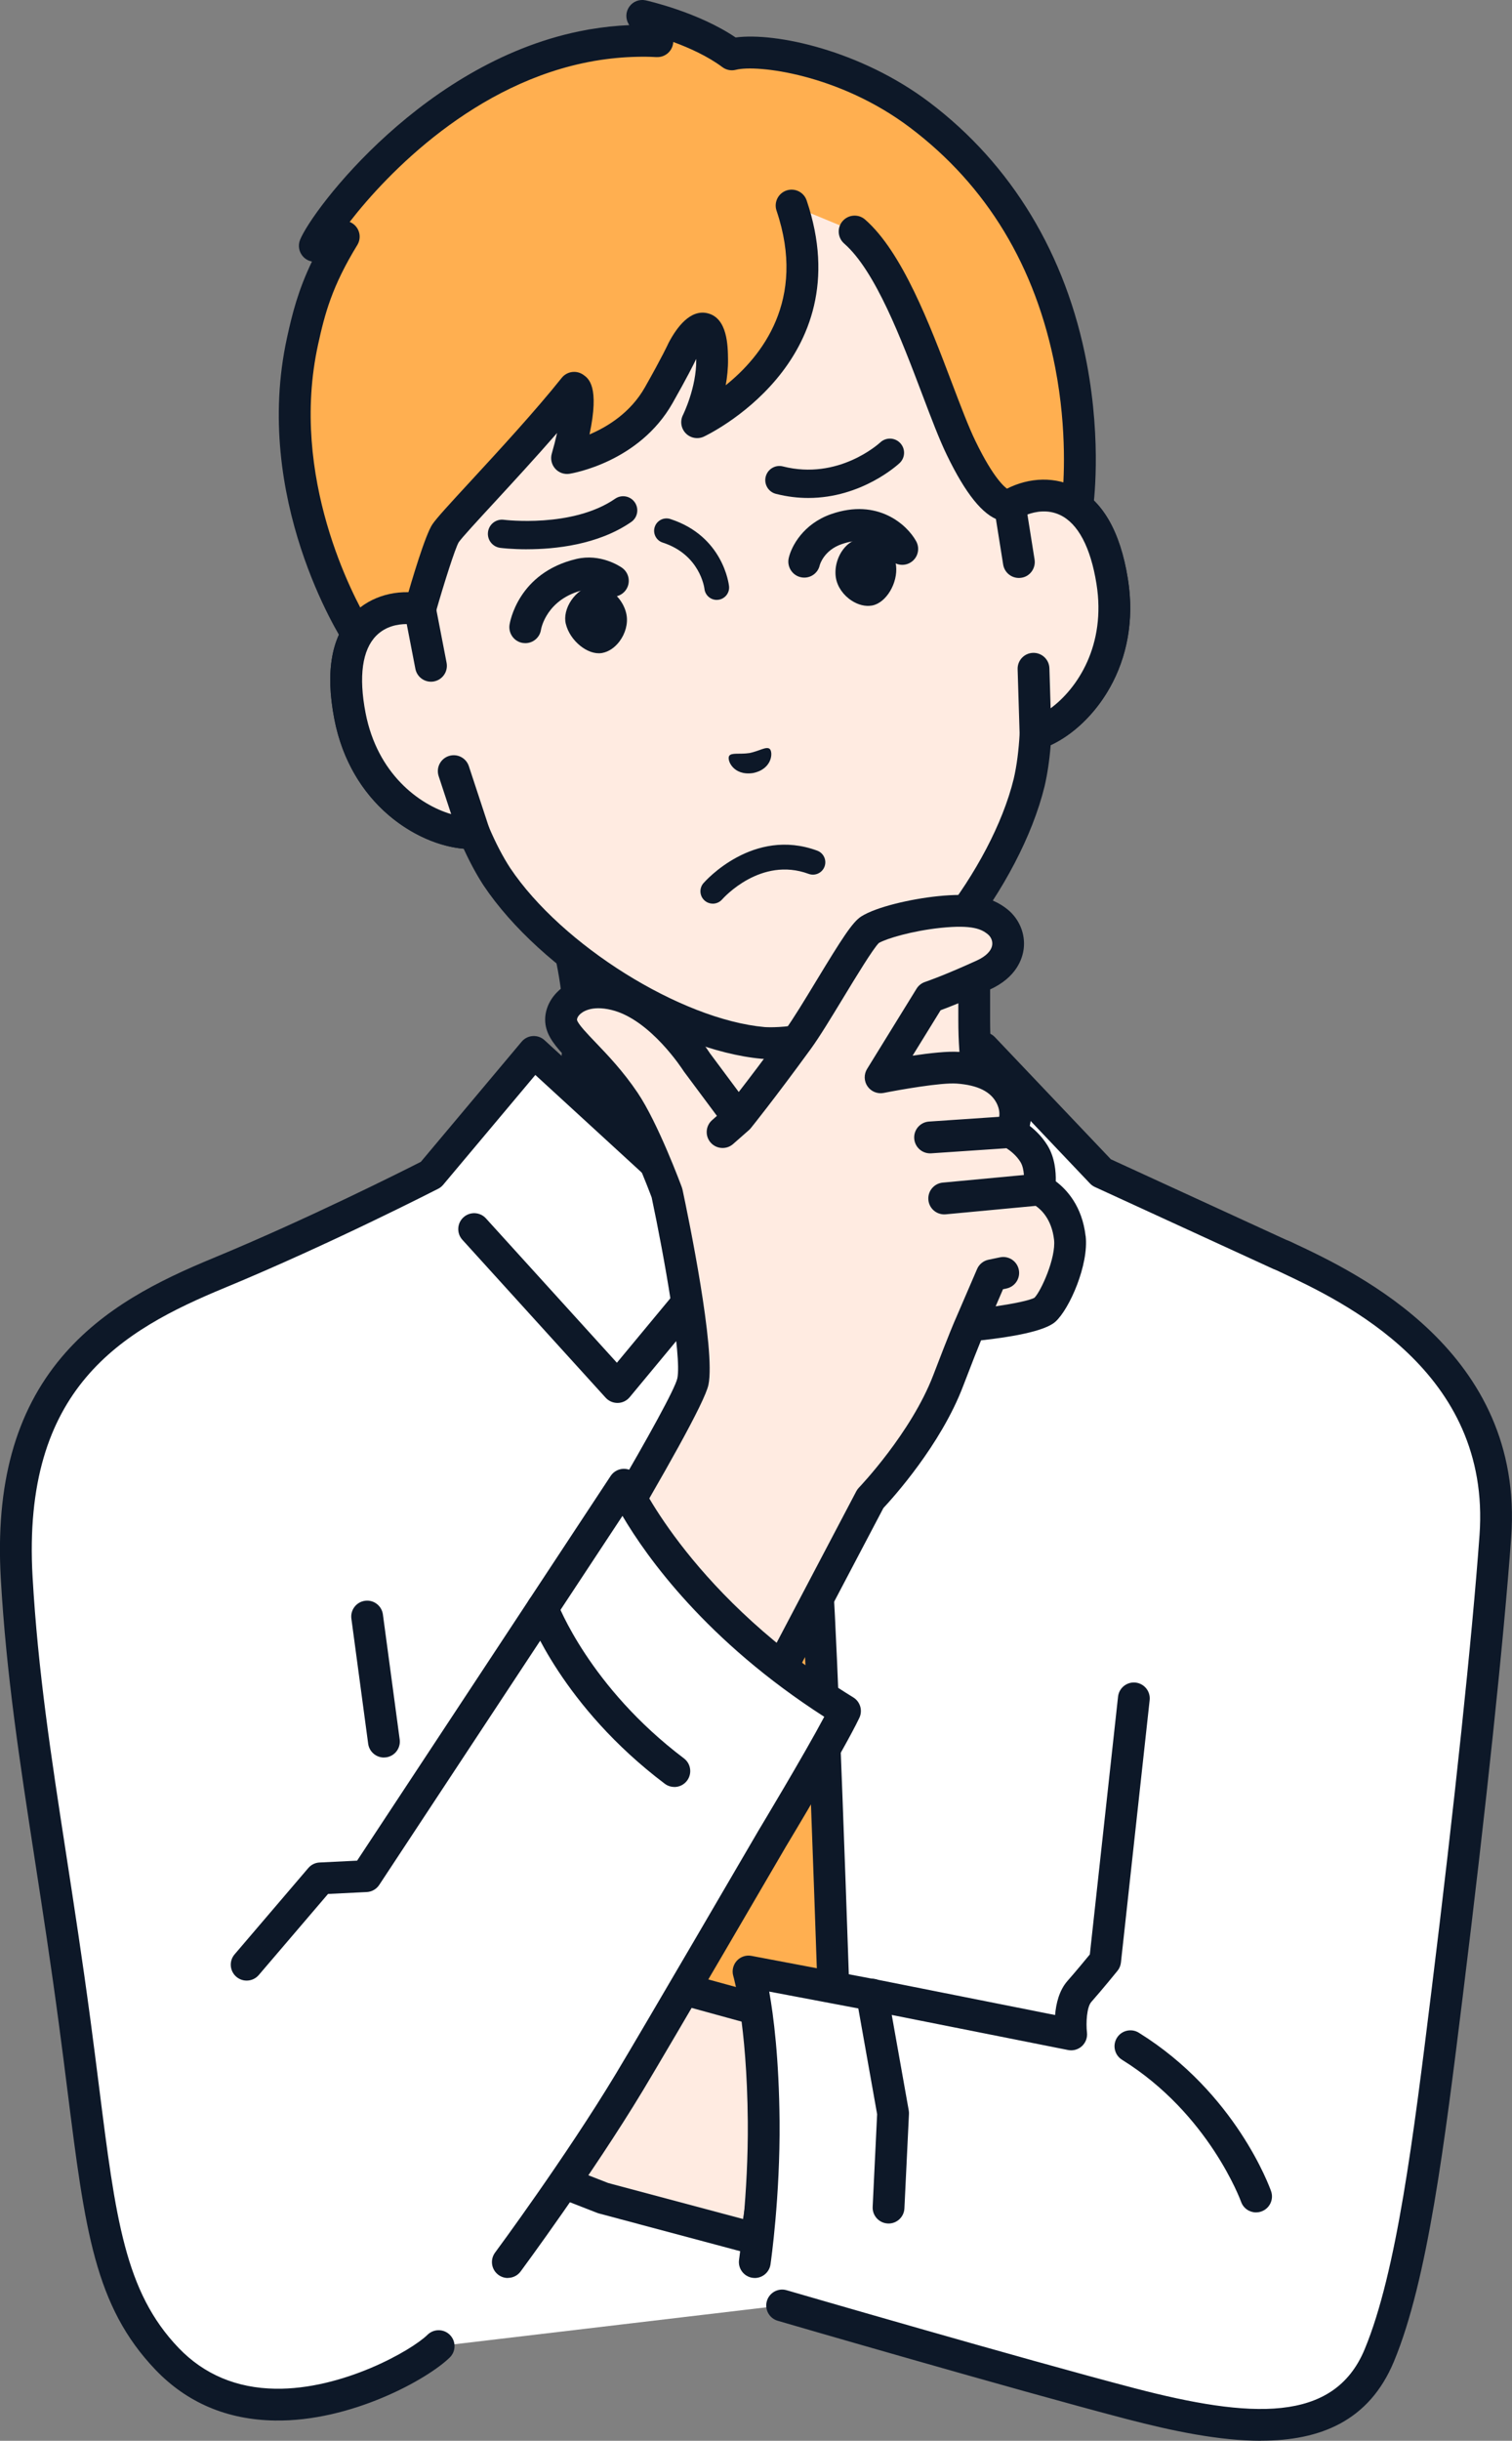 <?xml version="1.0" encoding="UTF-8"?>
<svg id="__1" data-name="_1" xmlns="http://www.w3.org/2000/svg" viewBox="0 0 534.83 862.71">
  <rect x="0" y="0" width="534.83" height="862.71" fill="#808080" stroke="none"/>
  <defs>
    <style>
      .cls-1 {
        fill: #fff;
      }

      .cls-2 {
        fill: #0d1828;
      }

      .cls-3 {
        fill: #ffebe1;
      }

      .cls-4 {
        fill: #ffaf50;
      }
    </style>
  </defs>
  <path class="cls-3" d="M365.17,415.65c-13.33-14.07-20.57-25.92-20.57-55.14v-57.7l-69.89,37.5-82.39-37.5s12.5,35.14,12.5,57.7c0,29.21-7.24,41.06-20.57,55.14-10.66,11.25-59.96,38.41-59.96,38.41l98.63,93.54h103.59l98.63-93.54s-49.31-27.16-59.96-38.41Z"/>
  <path class="cls-2" d="M326.51,553.23c-1.49,0-2.98-.59-4.08-1.75-2.14-2.25-2.04-5.81.21-7.95l93.08-88.28c-14.31-8.08-45.75-26.36-54.63-35.73-14.67-15.48-22.11-28.86-22.11-59.01v-48.3l-61.61,33.06c-1.55.83-3.39.89-4.99.16l-70.79-32.22c3.77,12.58,8.86,32.34,8.86,47.31,0,30.15-7.45,43.53-22.11,59.01-8.87,9.37-40.32,27.64-54.63,35.72l93.08,88.28c2.25,2.14,2.35,5.7.21,7.95-2.14,2.25-5.7,2.35-7.95.21l-98.63-93.54c-1.3-1.24-1.94-3.02-1.71-4.8.23-1.78,1.29-3.34,2.86-4.21,13.5-7.44,50.35-28.65,58.59-37.35,13.16-13.89,19.03-24.59,19.03-51.27,0-21.32-12.05-55.48-12.17-55.82-.76-2.13-.17-4.5,1.5-6.03,1.66-1.53,4.08-1.91,6.13-.98l79.85,36.35,67.44-36.19c1.74-.94,3.85-.89,5.55.13,1.7,1.02,2.74,2.85,2.74,4.83v57.7c0,26.68,5.87,37.38,19.03,51.27,8.25,8.7,45.09,29.92,58.59,37.35,1.57.87,2.64,2.43,2.86,4.21.23,1.78-.41,3.56-1.71,4.8l-98.63,93.54c-1.09,1.03-2.48,1.54-3.87,1.54Z"/>
  <path class="cls-1" d="M453.93,443.89l-1.34-.55h0l-62.96-28.91-41.8-43.98s-14.53,18.83-34.61,34.52c-20.07,15.69-48.52,29.56-48.52,29.56l-16.61-8.36-59.26-54.34-36.39,43.33s-37.5,19.27-75,34.77c-37.5,15.5-75.54,37.66-71.54,107.72,2.9,50.69,12.08,93.95,20.5,156.98,8.42,63.02,9.28,94.71,32.7,119.14,32.9,34.33,86.61,4.75,96.06-4.51l121.48-14.38s83.58,24.33,123.2,34.68c39.62,10.35,74.97,14.35,88.03-16.98,11.6-27.83,17.62-76.27,23.96-127.58,7.33-59.3,14.24-122.44,17.11-162,4.58-63.1-54.03-89.23-75.03-99.12Z"/>
  <path class="cls-2" d="M446.05,862.71c-14.62,0-31.03-3.37-47.61-7.7-39.24-10.25-122.52-34.47-123.35-34.72-2.98-.87-4.7-3.99-3.83-6.97.87-2.98,3.99-4.7,6.97-3.83.84.24,83.96,24.42,123.05,34.63,40.98,10.7,70.51,12.47,81.41-13.7,11.35-27.25,17.29-75.26,23.57-126.1,8.23-66.64,14.46-125.58,17.08-161.71,4.2-57.92-48.1-82.49-70.43-92.98l-1.24-.59-1.21-.49c-.07-.03-.15-.06-.22-.1l-62.96-28.9c-.65-.3-1.24-.72-1.73-1.24l-37.41-39.37c-5.8,6.81-17.21,19.33-31.45,30.46-20.3,15.88-48.33,29.61-49.52,30.19-1.58.77-3.43.76-5-.03l-16.61-8.36c-.46-.23-.89-.53-1.27-.88l-54.93-50.37-32.61,38.83c-.48.57-1.07,1.04-1.74,1.39-.38.19-38.14,19.55-75.42,34.97-36.54,15.1-71.89,35.44-68.07,102.2,1.9,33.25,6.53,63.33,11.9,98.16,2.8,18.19,5.7,37,8.56,58.39,1.13,8.43,2.1,16.18,3.05,23.66,5.89,46.75,9.14,72.5,28.14,92.33,8.97,9.36,20.49,14.22,34.23,14.43,23.73.37,48.14-13.49,53.82-19.07,2.22-2.18,5.78-2.14,7.95.08,2.17,2.22,2.14,5.78-.08,7.95-7.88,7.73-34.95,22.72-61.87,22.28-16.86-.26-31.05-6.28-42.18-17.89-21.58-22.51-24.99-49.58-31.18-98.71-.94-7.47-1.91-15.19-3.04-23.58-2.84-21.28-5.73-40.04-8.53-58.17-5.41-35.11-10.08-65.44-12.01-99.23-1.9-33.25,5.14-58.85,21.52-78.27,14.65-17.36,34.36-27.07,53.48-34.97,33.47-13.84,67.37-30.91,73.58-34.07l35.65-42.46c.99-1.18,2.41-1.9,3.94-2,1.54-.1,3.04.43,4.17,1.47l58.68,53.82,13.39,6.74c7.27-3.7,29.07-15.2,45.05-27.7,19.29-15.08,33.48-33.34,33.62-33.53,1-1.3,2.52-2.1,4.16-2.18,1.63-.08,3.23.55,4.37,1.74l41.05,43.2,61.86,28.4,1.23.5c.09.04.18.08.27.12l1.37.64c22.33,10.49,81.63,38.35,76.87,103.97-2.63,36.31-8.88,95.46-17.14,162.28-6.38,51.62-12.4,100.38-24.35,129.05-8.75,21.01-26.04,27.96-47.03,27.96Z"/>
  <path class="cls-2" d="M311.04,495.88c-1.62,0-3.22-.69-4.33-2.03l-41.99-50.6-41.99,50.6c-1.04,1.25-2.57,2-4.2,2.03-1.63.03-3.19-.64-4.29-1.84l-50.68-55.82c-2.09-2.3-1.92-5.86.38-7.95,2.3-2.09,5.86-1.92,7.95.38l46.32,51.02,42.18-50.83c1.07-1.29,2.66-2.03,4.33-2.03s3.26.75,4.33,2.03l46.32,55.82c1.98,2.39,1.65,5.94-.74,7.92-1.05.87-2.32,1.3-3.59,1.3Z"/>
  <path class="cls-4" d="M278.04,491.85s5.15-16.55,8.04-31.66l-21.12-25.49-.25-.27-.25.27-21.12,25.49c2.89,15.12,8.04,31.66,8.04,31.66,0,0-7.85,39.18-10.56,62.32-1.42,12.05-4.65,101.59-7.42,184.6l62.75,3.88c-2.8-84.08-6.11-176.23-7.55-188.48-2.72-23.14-10.56-62.32-10.56-62.32Z"/>
  <path class="cls-2" d="M296.15,748.27c-3.02,0-5.52-2.4-5.62-5.44-3.77-113.26-6.37-178.27-7.51-188.01-2.63-22.4-10.17-60.26-10.49-61.86-.07-.36-.11-.75-.11-1.12,0-.57.09-1.13.25-1.67.05-.15,4.51-14.58,7.37-28.47l-15.33-18.5-15.33,18.5c2.86,13.88,7.33,28.31,7.37,28.47.28.91.33,1.86.14,2.78h0c-.08.39-7.83,39.2-10.49,61.86-.79,6.71-2.71,44.1-7.38,184.13-.1,3.11-2.73,5.55-5.81,5.43-3.1-.1-5.54-2.7-5.43-5.81,3.76-112.74,6.27-175,7.45-185.07,1.83-15.58,8.07-50.92,10.37-61.32-1.29-4.28-5.31-18.01-7.79-30.94-.32-1.65.12-3.35,1.19-4.65l21.12-25.49c.07-.09.14-.17.22-.25l.25-.27c1.06-1.14,2.55-1.79,4.11-1.79h0c1.56,0,3.04.65,4.11,1.78l.25.27c.08.08.15.17.22.25l21.12,25.49c1.07,1.29,1.51,3,1.19,4.65-2.47,12.89-6.47,26.56-7.77,30.9,1.44,7.31,7.93,40.68,10.36,61.37,1.2,10.19,3.75,73.76,7.58,188.95.1,3.1-2.33,5.71-5.43,5.81-.06,0-.13,0-.19,0Z"/>
  <path class="cls-3" d="M357.22,178.58l-9.46-53.67c-2.73-15.48-9.28-30.04-19.13-42.3-18.8-23.4-53.98-54.65-103.58-46.12l-.87.15c-49.52,8.95-71.89,50.35-81.55,78.77-5.06,14.88-6.24,30.81-3.51,46.29l9.46,53.67c-12.32-2.34-31.33,3.94-24.81,37.68,5.77,29.88,30.33,42.1,43.94,41.41,2.34,5.48,5.01,10.78,8.01,15.39,19.31,28.85,62.67,55.94,94.24,58.79,0,0,5.63.47,13.06-.84,7.43-1.31,12.56-3.68,12.56-3.68,28.69-13.48,60.17-53.76,68.45-87.48,1.25-5.36,1.95-11.25,2.27-17.2,13.02-4.01,31.92-23.89,27.12-53.94-5.42-33.93-25.42-33.33-36.2-26.92Z"/>
  <path class="cls-2" d="M284,373.34c-8.06,1.42-14.25.93-14.51.9-33.16-3-78.23-31.06-98.44-61.27-2.45-3.76-4.81-8.1-7.04-12.98-16.42-1.39-39.93-15.68-45.76-45.88-3.27-16.95-.96-29.54,6.88-37.4,4.33-4.34,10.26-6.89,16.68-7.34l-8.23-46.7c-2.9-16.42-1.61-33.39,3.72-49.08,9.06-26.65,32.26-72.8,85.88-82.49.15-.03.31-.05.46-.06.15-.04.31-.08.45-.1,53.7-9.23,91.29,26.2,108.91,48.15,10.37,12.91,17.39,28.42,20.28,44.85l8.23,46.7c6.19-1.77,12.64-1.41,18.19,1.19,10.06,4.71,16.54,15.74,19.26,32.79,4.85,30.38-12.35,51.84-27.31,58.77-.43,5.34-1.16,10.22-2.16,14.54-8.68,35.37-41.43,77.14-71.53,91.29-.27.13-5.92,2.71-13.98,4.13ZM140.66,220.84c-2.52.44-5.27,1.51-7.56,3.81-4.98,4.99-6.29,14.44-3.8,27.33,5.24,27.14,27.42,37.4,38.13,36.86,2.35-.12,4.53,1.24,5.46,3.41,2.41,5.65,4.95,10.53,7.55,14.52,18.24,27.26,60.33,53.57,90.03,56.26,0,0,5.04.38,11.58-.78,6.54-1.15,11.14-3.23,11.19-3.25,26.95-12.67,57.5-51.79,65.33-83.7,1.07-4.58,1.78-10.03,2.11-16.16.13-2.35,1.71-4.38,3.96-5.07,10.25-3.15,27.58-20.38,23.22-47.68-2.07-12.96-6.54-21.39-12.92-24.38-6.48-3.04-13.01.31-14.85,1.41-1.59.95-3.54,1.05-5.22.28-1.68-.77-2.87-2.32-3.2-4.14l-9.46-53.68c-2.57-14.57-8.78-28.31-17.97-39.75-19.64-24.45-52.62-51.95-98.24-44.1-.14.02-.28.04-.41.06-.13.03-.27.06-.41.09-45.54,8.23-67.14,45.35-77.23,75.04-4.72,13.9-5.86,28.94-3.29,43.5l9.46,53.68c.32,1.82-.27,3.68-1.59,4.98-1.32,1.3-3.19,1.87-5,1.52-1.15-.22-3.85-.59-6.88-.05Z"/>
  <path class="cls-4" d="M258.91,19.22c-12.45-9.32-31.72-13.6-31.72-13.6l5.36,8.92s-.08,0-.12,0c-.09,0-.17,0-.26-.01-2.36-.14-4.69-.16-6.96-.1-5.37.11-10.6.64-15.69,1.5-.16.02-.33.05-.48.07h.04c-56.8,9.94-94.69,63.33-97.74,70.9l10.25-3.27h0c-9.02,14.71-11.95,24.87-14.59,36.95-12.05,55.06,19.34,103.61,19.34,103.61l19.23,7.4,3-16.22s6.68-23.5,9.05-26.96c3.33-4.83,29.57-31.47,45.46-51.38,3.93,2.74-2.5,24.82-2.5,24.82,0,0,21.78-3.44,32.42-22.2,6.65-11.73,8.5-15.95,8.5-15.95,0,0,10.1-19.16,10.39,3.31.14,11.43-5.3,22.16-5.3,22.16,0,0,51.44-23.35,33.41-76.58l22.31,9.23c17.08,14.92,28.86,58.34,37.67,76.52,11.37,23.46,17.22,20.23,17.22,20.23l12.48,11.23,11.36-10.6s12.79-86.88-55.72-138.6c-25.44-19.21-56.41-23.99-66.43-21.4Z"/>
  <path class="cls-2" d="M146.56,237.13c-1,.18-2.03.08-3-.29l-19.23-7.4c-1.11-.43-2.06-1.2-2.7-2.2-1.33-2.06-32.51-51.17-20.11-107.87,1.88-8.6,3.96-16.82,8.83-26.94-1.18-.21-2.28-.8-3.12-1.71-1.48-1.6-1.91-3.91-1.1-5.93,4.31-10.7,44.47-64.04,101.55-74.25.18-.05.37-.08.56-.11l.41-.06c4.65-.79,9.32-1.29,13.93-1.49l-.22-.37c-1.16-1.93-1.06-4.36.26-6.18,1.31-1.83,3.59-2.69,5.78-2.2.79.18,18.66,4.21,31.81,13.12,14.17-1.9,44.29,4.6,68.5,22.88,29.14,22,48.4,53.86,55.68,92.13,5.48,28.79,2.34,50.85,2.21,51.78-.19,1.26-.79,2.42-1.73,3.29l-11.36,10.6c-2.13,1.99-5.43,2.02-7.6.07l-10.82-9.73c-.51-.07-1.05-.19-1.61-.37-5.88-1.87-11.95-9.42-18.57-23.09-2.67-5.51-5.46-12.87-8.69-21.39-7.38-19.46-16.57-43.69-27.62-53.34-2.34-2.04-2.58-5.6-.54-7.94,2.04-2.34,5.6-2.58,7.94-.54,13.17,11.51,22.91,37.19,30.74,57.83,3.01,7.92,5.84,15.41,8.3,20.47,6.37,13.14,10.4,16.39,11.53,17.1,1.56-.18,3.17.31,4.39,1.41l8.65,7.79,6.08-5.67c.59-5.77,1.89-24.16-2.42-46.53-6.91-35.81-24.18-64.37-51.34-84.88-25.21-19.03-54.3-22.34-61.63-20.45-1.65.43-3.41.08-4.78-.94-5.16-3.86-11.73-6.82-17.37-8.89-.05.92-.32,1.84-.82,2.66-1.08,1.76-3.03,2.79-5.09,2.68-.04,0-.08,0-.1,0h-.19s-.08-.01-.13-.01c-2.04-.12-4.22-.15-6.47-.09-4.93.1-9.92.58-14.89,1.42-.05,0-.1.02-.14.02h-.08c-.06.02-.14.03-.19.05-.05,0-.1.02-.15.03-41.76,7.36-72.84,39.57-86.21,56.84.68.27,1.32.69,1.87,1.23,1.85,1.84,2.19,4.7.83,6.93-8.91,14.54-11.47,24.15-13.89,35.21-10.26,46.91,12.7,89.42,17.65,97.85l11.12,4.28,1.77-9.56c.03-.17.07-.35.12-.51,2.59-9.11,7.31-24.94,9.83-28.61,1.5-2.18,5.66-6.72,13.51-15.22,9.63-10.44,22.83-24.75,32.19-36.48,1.85-2.32,5.18-2.8,7.61-1.11,1.86,1.29,5.85,4.07,2.22,21.11,6.29-2.67,14.5-7.66,19.59-16.64,6.34-11.19,8.23-15.4,8.25-15.44.05-.12.11-.24.17-.35,2.93-5.56,7.69-11.87,13.75-10.41,7.06,1.7,7.18,11.55,7.24,16.28.04,3.17-.3,6.28-.82,9.17,12.58-10.07,28.71-30.03,17.98-61.71-1-2.94.58-6.14,3.52-7.13,2.95-.99,6.14.58,7.13,3.52,19.45,57.39-35.85,83.25-36.41,83.5-2.18.99-4.74.49-6.39-1.23-1.65-1.73-2.03-4.31-.95-6.43.04-.09,4.82-9.71,4.69-19.55,0-.09,0-.19,0-.28-.85,1.78-3.2,6.51-8.37,15.62-11.84,20.88-35.43,24.81-36.44,24.98-1.9.3-3.83-.39-5.1-1.84-1.27-1.45-1.72-3.44-1.18-5.29.7-2.42,1.34-4.91,1.87-7.29-7.57,8.7-15.74,17.55-22.28,24.65-5.86,6.35-11.4,12.35-12.51,13.97-1.24,2.07-5.22,14.57-8.21,25.05l-2.95,15.96c-.3,1.65-1.32,3.07-2.78,3.89-.56.31-1.16.52-1.77.63ZM354.51,173.65s0,0-.01,0c0,0,0,0,.01,0ZM354.53,173.64s0,0,0,0h0Z"/>
  <path class="cls-3" d="M152.45,235.32l-3.86-19.95c-12.32-2.34-31.33,3.94-24.81,37.68,5.77,29.88,30.33,42.1,43.94,41.41l-7.23-21.92-8.04-37.22Z"/>
  <path class="cls-2" d="M168.69,300c-.23.04-.46.07-.69.08-16.32.82-43.42-13.21-49.74-45.96-3.27-16.95-.96-29.54,6.88-37.4,6.04-6.06,15.2-8.63,24.5-6.87,2.26.43,4.04,2.19,4.47,4.46l3.86,19.95c.59,3.05-1.4,6-4.45,6.59-.03,0-.06.01-.09.02-3.02.53-5.91-1.45-6.5-4.47l-3.06-15.82c-3.14,0-7.43.75-10.76,4.09-4.98,4.99-6.29,14.44-3.8,27.33,4.16,21.54,18.98,32.44,30.28,35.76l-4.43-13.44c-.97-2.95.63-6.13,3.58-7.1,2.95-.97,6.13.63,7.1,3.58l7.22,21.92c.55,1.67.29,3.49-.7,4.94-.86,1.25-2.18,2.1-3.66,2.36Z"/>
  <path class="cls-3" d="M357.22,178.59l3.19,20.07,5.18,37.73.71,23.07c13.02-4.01,31.92-23.89,27.12-53.94-5.42-33.93-25.42-33.33-36.2-26.92Z"/>
  <path class="cls-2" d="M367.27,264.98c-1.48.26-3.01-.08-4.25-.96-1.43-1.02-2.3-2.65-2.35-4.4l-.71-23.07c-.1-3.11,2.34-5.7,5.45-5.79,3.1-.09,5.7,2.34,5.79,5.45l.43,14.14c9.48-6.98,19.68-22.3,16.22-43.96-2.07-12.96-6.54-21.39-12.92-24.38-4.27-2-8.55-1.23-11.51-.16l2.53,15.92c.49,3.07-1.63,6.01-4.67,6.44-3.07.49-5.95-1.6-6.44-4.67l-3.2-20.07c-.36-2.28.7-4.54,2.68-5.72,8.13-4.84,17.62-5.56,25.37-1.93,10.06,4.71,16.54,15.74,19.26,32.79,5.26,32.94-15.4,55.39-31.02,60.2-.22.07-.45.12-.68.16Z"/>
  <path class="cls-2" d="M257.89,267.23c.78-1.32,3.68-.52,7.21-1.06,3.5-.7,5.94-2.45,7.14-1.48,1.23,1,1.09,7.13-5.88,8.55-7.04,1.06-9.27-4.64-8.46-6.01Z"/>
  <path class="cls-2" d="M253.53,212.04c-2.21,0-4.11-1.67-4.35-3.91-.06-.46-1.61-12.09-14.77-16.35-2.3-.74-3.56-3.21-2.82-5.51.74-2.3,3.21-3.56,5.51-2.82,18.69,6.04,20.7,23.03,20.78,23.75.26,2.4-1.49,4.56-3.89,4.81-.16.02-.31.02-.47.02Z"/>
  <path class="cls-2" d="M312.28,192.8c-2.63-1.89-5.67-2.73-8.35-2.32-2.08.32-4.08,1.62-5.64,3.66-2.18,2.84-3.18,6.72-2.61,10.12.52,3.11,2.6,6.12,5.57,8.04,2.32,1.5,4.82,2.12,7.07,1.75.08-.01.16-.03.24-.04,4.92-.96,9.09-7.93,8.4-14.07-.29-2.57-2.04-5.24-4.68-7.14Z"/>
  <path class="cls-2" d="M202.1,212.15c1.83-2.67,4.4-4.5,7.06-5.02,2.07-.41,4.38.14,6.55,1.52,3.02,1.93,5.28,5.24,5.9,8.62.57,3.1-.37,6.64-2.5,9.46-1.66,2.2-3.81,3.63-6.05,4.06-.08.01-.16.03-.24.04-4.96.77-11.25-4.36-12.69-10.37-.61-2.52.13-5.62,1.97-8.31Z"/>
  <path class="cls-2" d="M252.13,319.4c-1.02,0-2.05-.36-2.88-1.08-1.81-1.59-2-4.34-.42-6.16.71-.81,17.62-19.84,40.24-11.49,2.27.84,3.43,3.35,2.59,5.62-.84,2.27-3.35,3.42-5.62,2.59-16.89-6.24-30.06,8.41-30.62,9.04-.87.98-2.08,1.49-3.29,1.49Z"/>
  <path class="cls-2" d="M285.92,176.01c-3.61,0-7.44-.43-11.45-1.45-2.68-.68-4.3-3.4-3.62-6.08.68-2.68,3.4-4.3,6.08-3.62,19.56,4.97,33.86-7.95,34.46-8.5,2.02-1.87,5.19-1.75,7.06.27,1.88,2.02,1.77,5.17-.24,7.05-.63.59-13.43,12.33-32.29,12.33Z"/>
  <path class="cls-2" d="M284.49,204.16c-.41,0-.83-.04-1.25-.14-3.03-.68-4.93-3.73-4.25-6.76.93-4.16,5.14-12.11,15.02-15.55,16.49-5.74,26.88,3.79,30.07,9.62,1.49,2.73.49,6.14-2.24,7.63-2.73,1.49-6.14.49-7.63-2.24-.79-1.36-5.46-8.23-16.5-4.39-6.32,2.2-7.7,7.26-7.76,7.47-.58,2.61-2.89,4.36-5.45,4.36Z"/>
  <path class="cls-2" d="M186.38,194.15c-5.38,0-9.04-.46-9.45-.51-2.74-.36-4.67-2.87-4.31-5.61.36-2.74,2.86-4.67,5.61-4.31.24.03,24.26,2.98,39.36-7.44,2.27-1.57,5.39-.99,6.95,1.28,1.57,2.27,1,5.39-1.28,6.95-11.79,8.13-27.15,9.63-36.89,9.63Z"/>
  <path class="cls-2" d="M185.81,227.33c-.28,0-.56-.02-.84-.06-3.07-.45-5.19-3.34-4.74-6.42.11-.75,2.95-18.39,23.64-23.28,8.53-2.02,15.39,2.58,16.15,3.11,2.54,1.79,3.15,5.3,1.37,7.84-1.78,2.52-5.25,3.15-7.79,1.4-.15-.1-3.52-2.26-7.13-1.4-13.1,3.1-15.04,13.59-15.11,14.04-.41,2.79-2.81,4.77-5.54,4.77Z"/>
  <path class="cls-2" d="M135.8,621.21c-2.77,0-5.19-2.05-5.57-4.88l-5.94-44.2c-.41-3.08,1.75-5.91,4.83-6.32,3.07-.42,5.91,1.75,6.32,4.82l5.94,44.2c.41,3.08-1.75,5.91-4.83,6.32-.25.03-.51.05-.76.05Z"/>
  <polygon class="cls-3" points="269.25 710.63 233.47 700.81 207.27 681.73 171.31 760.55 213.3 776.93 267.43 791.38 273.52 752.4 269.25 710.63"/>
  <path class="cls-2" d="M267.43,797c-.49,0-.97-.06-1.45-.19l-54.13-14.45c-.2-.05-.4-.12-.59-.19l-41.99-16.38c-1.44-.56-2.59-1.69-3.17-3.13-.58-1.43-.55-3.04.09-4.45l35.96-78.82c.7-1.54,2.06-2.68,3.69-3.11,1.63-.43,3.37-.1,4.74.89l25.37,18.47,34.79,9.55c2.24.61,3.87,2.54,4.11,4.85l4.27,41.78c.05.48.04.96-.04,1.44l-6.09,38.97c-.25,1.58-1.15,2.97-2.49,3.84-.92.6-1.99.91-3.07.91ZM215.05,771.58l47.78,12.75,5.01-32.08-3.8-37.22-32.07-8.8c-.65-.18-1.27-.48-1.82-.88l-20.63-15.02-30.63,67.14,36.16,14.1Z"/>
  <path class="cls-1" d="M264.78,696.83s5.05,16.68,5.36,52.98c.23,26.55-3.14,49.73-3.14,49.73l60.96-90.59-18.1-3.6-45.08-8.52Z"/>
  <path class="cls-1" d="M378.92,719.09s-1.28-10.46,2.88-15.19c4.17-4.72,9.11-10.83,9.11-10.83l10.16-92.76-73.12,108.64,50.97,10.14Z"/>
  <path class="cls-2" d="M267,805.17c-.27,0-.54-.02-.82-.06-3.07-.45-5.2-3.3-4.76-6.37.03-.23,3.31-23.1,3.09-48.87-.3-34.81-5.07-51.25-5.12-51.41-.56-1.88-.1-3.92,1.21-5.38,1.31-1.46,3.29-2.13,5.22-1.76l45.08,8.52,62.31,12.39c.33-4,1.43-8.7,4.37-12.04,2.91-3.3,6.26-7.36,7.92-9.38l9.98-91.11c.34-3.09,3.12-5.31,6.2-4.98,3.09.34,5.32,3.12,4.98,6.2l-10.16,92.76c-.12,1.07-.54,2.09-1.22,2.92-.21.25-5.07,6.26-9.27,11.02-1.6,1.82-1.91,7.44-1.52,10.79.21,1.79-.45,3.57-1.77,4.8-1.32,1.22-3.15,1.74-4.91,1.39l-69.06-13.73-36.66-6.93c1.54,8.58,3.47,23.63,3.66,45.82.23,26.67-3.06,49.62-3.2,50.59-.41,2.8-2.81,4.82-5.56,4.82Z"/>
  <path class="cls-2" d="M314.3,785.91c-.09,0-.18,0-.27,0-3.1-.15-5.5-2.79-5.35-5.89l1.58-32.74-7.35-41.28c-.55-3.06,1.49-5.98,4.55-6.52,3.05-.55,5.98,1.49,6.52,4.55l7.46,41.91c.07.41.1.84.08,1.26l-1.61,33.37c-.14,3.01-2.63,5.35-5.61,5.35Z"/>
  <path class="cls-2" d="M444.3,781.99c-2.32,0-4.49-1.44-5.3-3.75h0c-.11-.31-11.34-31.09-42.11-50.2-2.64-1.64-3.45-5.11-1.81-7.75,1.64-2.64,5.11-3.45,7.75-1.81,34.25,21.27,46.29,54.6,46.78,56.01,1.03,2.93-.51,6.14-3.44,7.17-.62.22-1.25.32-1.87.32Z"/>
  <path class="cls-3" d="M367.56,420.48s1.34-7.58-1.85-12.72c-3.19-5.14-8.39-7.6-8.39-7.6,0,0,3.88-5.41.27-12.64-3.61-7.22-11.28-9.55-18.78-10.11-7.5-.56-27.34,3.4-27.34,3.4l17.51-28.38s6.23-2.04,18.82-7.78c11.12-5.07,10.41-14.61,5-18.89-3.66-2.9-8.49-4.65-20.63-3.38-9.96,1.04-20.62,3.84-24.51,6.3-3.89,2.46-18.33,29.03-25.42,38.75-13.07,17.94-21.06,27.8-21.06,27.8l-14.71-19.75s-12.61-20.04-28.87-23.96c-13.54-3.26-20.58,4.88-18.91,10.62,1.67,5.74,12.53,12.97,22.16,27.23,6.93,10.27,15.06,32.31,15.06,32.31,0,0,11.67,54.72,9.17,66.67-2.5,11.94-70.29,121.55-70.29,121.55l71.34,37.16,61.72-117.3s19.16-19.84,27.51-41.68c6.3-16.48,7.76-19.55,7.76-19.55,0,0,22.72-2.17,26.42-5.5,3.7-3.33,9.84-17.24,8.88-25.5-1.53-13.15-10.86-17.04-10.86-17.04Z"/>
  <path class="cls-2" d="M384,436.87c-1.23-10.61-6.74-16.48-10.55-19.33.09-3.45-.34-8.51-2.97-12.75-1.86-3-4.2-5.25-6.23-6.84.83-3.53.79-8.1-1.64-12.95-3.95-7.9-11.82-12.34-23.39-13.2-3.96-.29-10.52.45-16.41,1.33l9.91-16.06c2.81-1.03,8.6-3.28,17.41-7.3,9.42-4.29,11.55-10.9,11.98-14.45.64-5.26-1.59-10.61-5.83-13.97-5.73-4.54-12.66-5.82-24.7-4.57-9.3.97-21.54,3.73-26.93,7.14-3.11,1.97-6.84,7.82-15.95,22.83-4.04,6.66-8.22,13.54-11,17.36-7.14,9.8-12.78,17.21-16.39,21.86l-10.2-13.7c-1.52-2.36-14.64-22-32.18-26.23-9.01-2.17-17.06-.4-22.07,4.85-3.49,3.66-4.82,8.45-3.56,12.81,1.21,4.16,4.59,7.69,9.28,12.58,4.02,4.19,9.01,9.4,13.62,16.23,6,8.88,13.23,27.86,14.31,30.74,4.41,20.77,10.71,56.14,9.08,63.93-1.64,7.37-37.07,67.2-69.57,119.74-1.63,2.64-.82,6.11,1.82,7.74,2.64,1.63,6.11.82,7.74-1.83,11.41-18.44,68.44-111.06,71.01-123.35,2.61-12.48-7.18-59.66-9.17-68.99-.06-.26-.13-.52-.22-.77-.34-.93-8.45-22.81-15.68-33.51-5.15-7.62-10.51-13.22-14.82-17.72-2.89-3.01-6.16-6.42-6.59-7.93-.08-.29.08-1.06.89-1.91.8-.84,3.99-3.45,11.3-1.68,13.8,3.33,25.32,21.31,25.43,21.49.08.12.16.25.25.36l11.61,15.59-1.7,1.5c-2.34,2.05-2.57,5.6-.52,7.94,1.11,1.27,2.67,1.91,4.23,1.91,1.32,0,2.64-.46,3.71-1.4l5.6-4.92s.04-.04.06-.06c.21-.19.42-.4.6-.63.33-.41,8.23-10.18,21.24-28.03,3.06-4.2,7.17-10.98,11.53-18.15,4.19-6.91,10.49-17.28,12.53-19.27,2.7-1.57,11.78-4.29,21.9-5.35,11.24-1.17,14.44.52,16.56,2.2,1.18.94,1.81,2.39,1.64,3.79-.26,2.1-2.2,4.08-5.48,5.57-12.06,5.5-18.18,7.53-18.24,7.55-1.26.41-2.34,1.26-3.04,2.39l-17.51,28.38c-1.17,1.9-1.11,4.33.17,6.16,1.28,1.84,3.53,2.74,5.72,2.31,5.31-1.06,20.3-3.72,25.82-3.31,7.45.55,12.08,2.85,14.16,7.01.95,1.91,1.04,3.54.87,4.74l-24.83,1.68c-3.1.21-5.44,2.89-5.23,5.99.2,2.97,2.67,5.25,5.61,5.25.13,0,.26,0,.38-.01l26.65-1.8c1.3.84,3.45,2.47,4.93,4.85.78,1.26,1.12,2.99,1.23,4.61l-28.71,2.69c-3.09.29-5.37,3.03-5.08,6.13.27,2.92,2.72,5.1,5.59,5.1.18,0,.35,0,.53-.02l31.84-2.99c1.86,1.26,5.65,4.67,6.49,11.93.74,6.39-4.58,18.18-6.92,20.54-1.71.96-7.39,2.11-13.74,3.04l2.61-6.05,1.23-.26c3.04-.64,4.99-3.62,4.35-6.66-.64-3.04-3.62-4.99-6.66-4.35l-4.08.85c-1.79.38-3.29,1.6-4.01,3.28l-7.62,17.67c-.35.77-2.12,4.78-7.87,19.82-7.83,20.46-26.12,39.59-26.31,39.78-.37.38-.68.82-.93,1.29l-61.72,117.3c-1.45,2.75-.39,6.15,2.36,7.6.84.44,1.73.65,2.61.65,2.02,0,3.98-1.09,4.98-3.01l61.36-116.62c3.38-3.61,20.21-22.21,28.15-42.97,3.35-8.74,5.3-13.65,6.39-16.3,10.54-1.15,22.51-3.17,26.3-6.58,4.97-4.47,11.88-20.17,10.7-30.33Z"/>
  <path class="cls-1" d="M220.7,524.8l-91.26,138.35-16.12.79-26.07,30.51,92.39,105.09s24.91-33.59,43.04-63.66c9.34-15.5,50.52-86.1,50.52-86.1,0,0,20.46-33.94,25.71-45-59.05-36.33-78.21-79.98-78.21-79.98Z"/>
  <path class="cls-2" d="M179.64,805.17c-1.16,0-2.34-.36-3.35-1.11-2.5-1.85-3.02-5.37-1.17-7.87.25-.33,24.96-33.72,42.74-63.21,9.21-15.28,50.07-85.32,50.48-86.03.22-.36,16.09-26.71,23.22-40.14-41.73-26.78-62.88-56.57-71.38-71.01l-86.04,130.44c-.99,1.5-2.63,2.43-4.42,2.52l-13.69.67-24.5,28.66c-2.02,2.36-5.57,2.64-7.93.62-2.36-2.02-2.64-5.57-.62-7.93l26.07-30.51c1.01-1.18,2.45-1.89,4-1.96l13.27-.65,89.68-135.97c1.13-1.72,3.12-2.68,5.17-2.51,2.05.17,3.85,1.46,4.67,3.34.18.41,19.34,42.59,76,77.45,2.44,1.5,3.36,4.61,2.14,7.2-5.31,11.19-25.13,44.1-25.97,45.5-.37.64-41.27,70.75-50.52,86.1-18.06,29.95-43.09,63.76-43.34,64.1-1.1,1.49-2.8,2.27-4.52,2.27Z"/>
  <path class="cls-2" d="M238.53,631.61c-1.18,0-2.37-.37-3.38-1.13-36.24-27.34-48.04-58.77-48.52-60.09-1.07-2.92.43-6.15,3.35-7.21,2.92-1.07,6.15.43,7.21,3.35.11.28,11.29,29.75,44.73,54.98,2.48,1.87,2.97,5.4,1.1,7.88-1.11,1.47-2.79,2.24-4.49,2.24Z"/>
</svg>